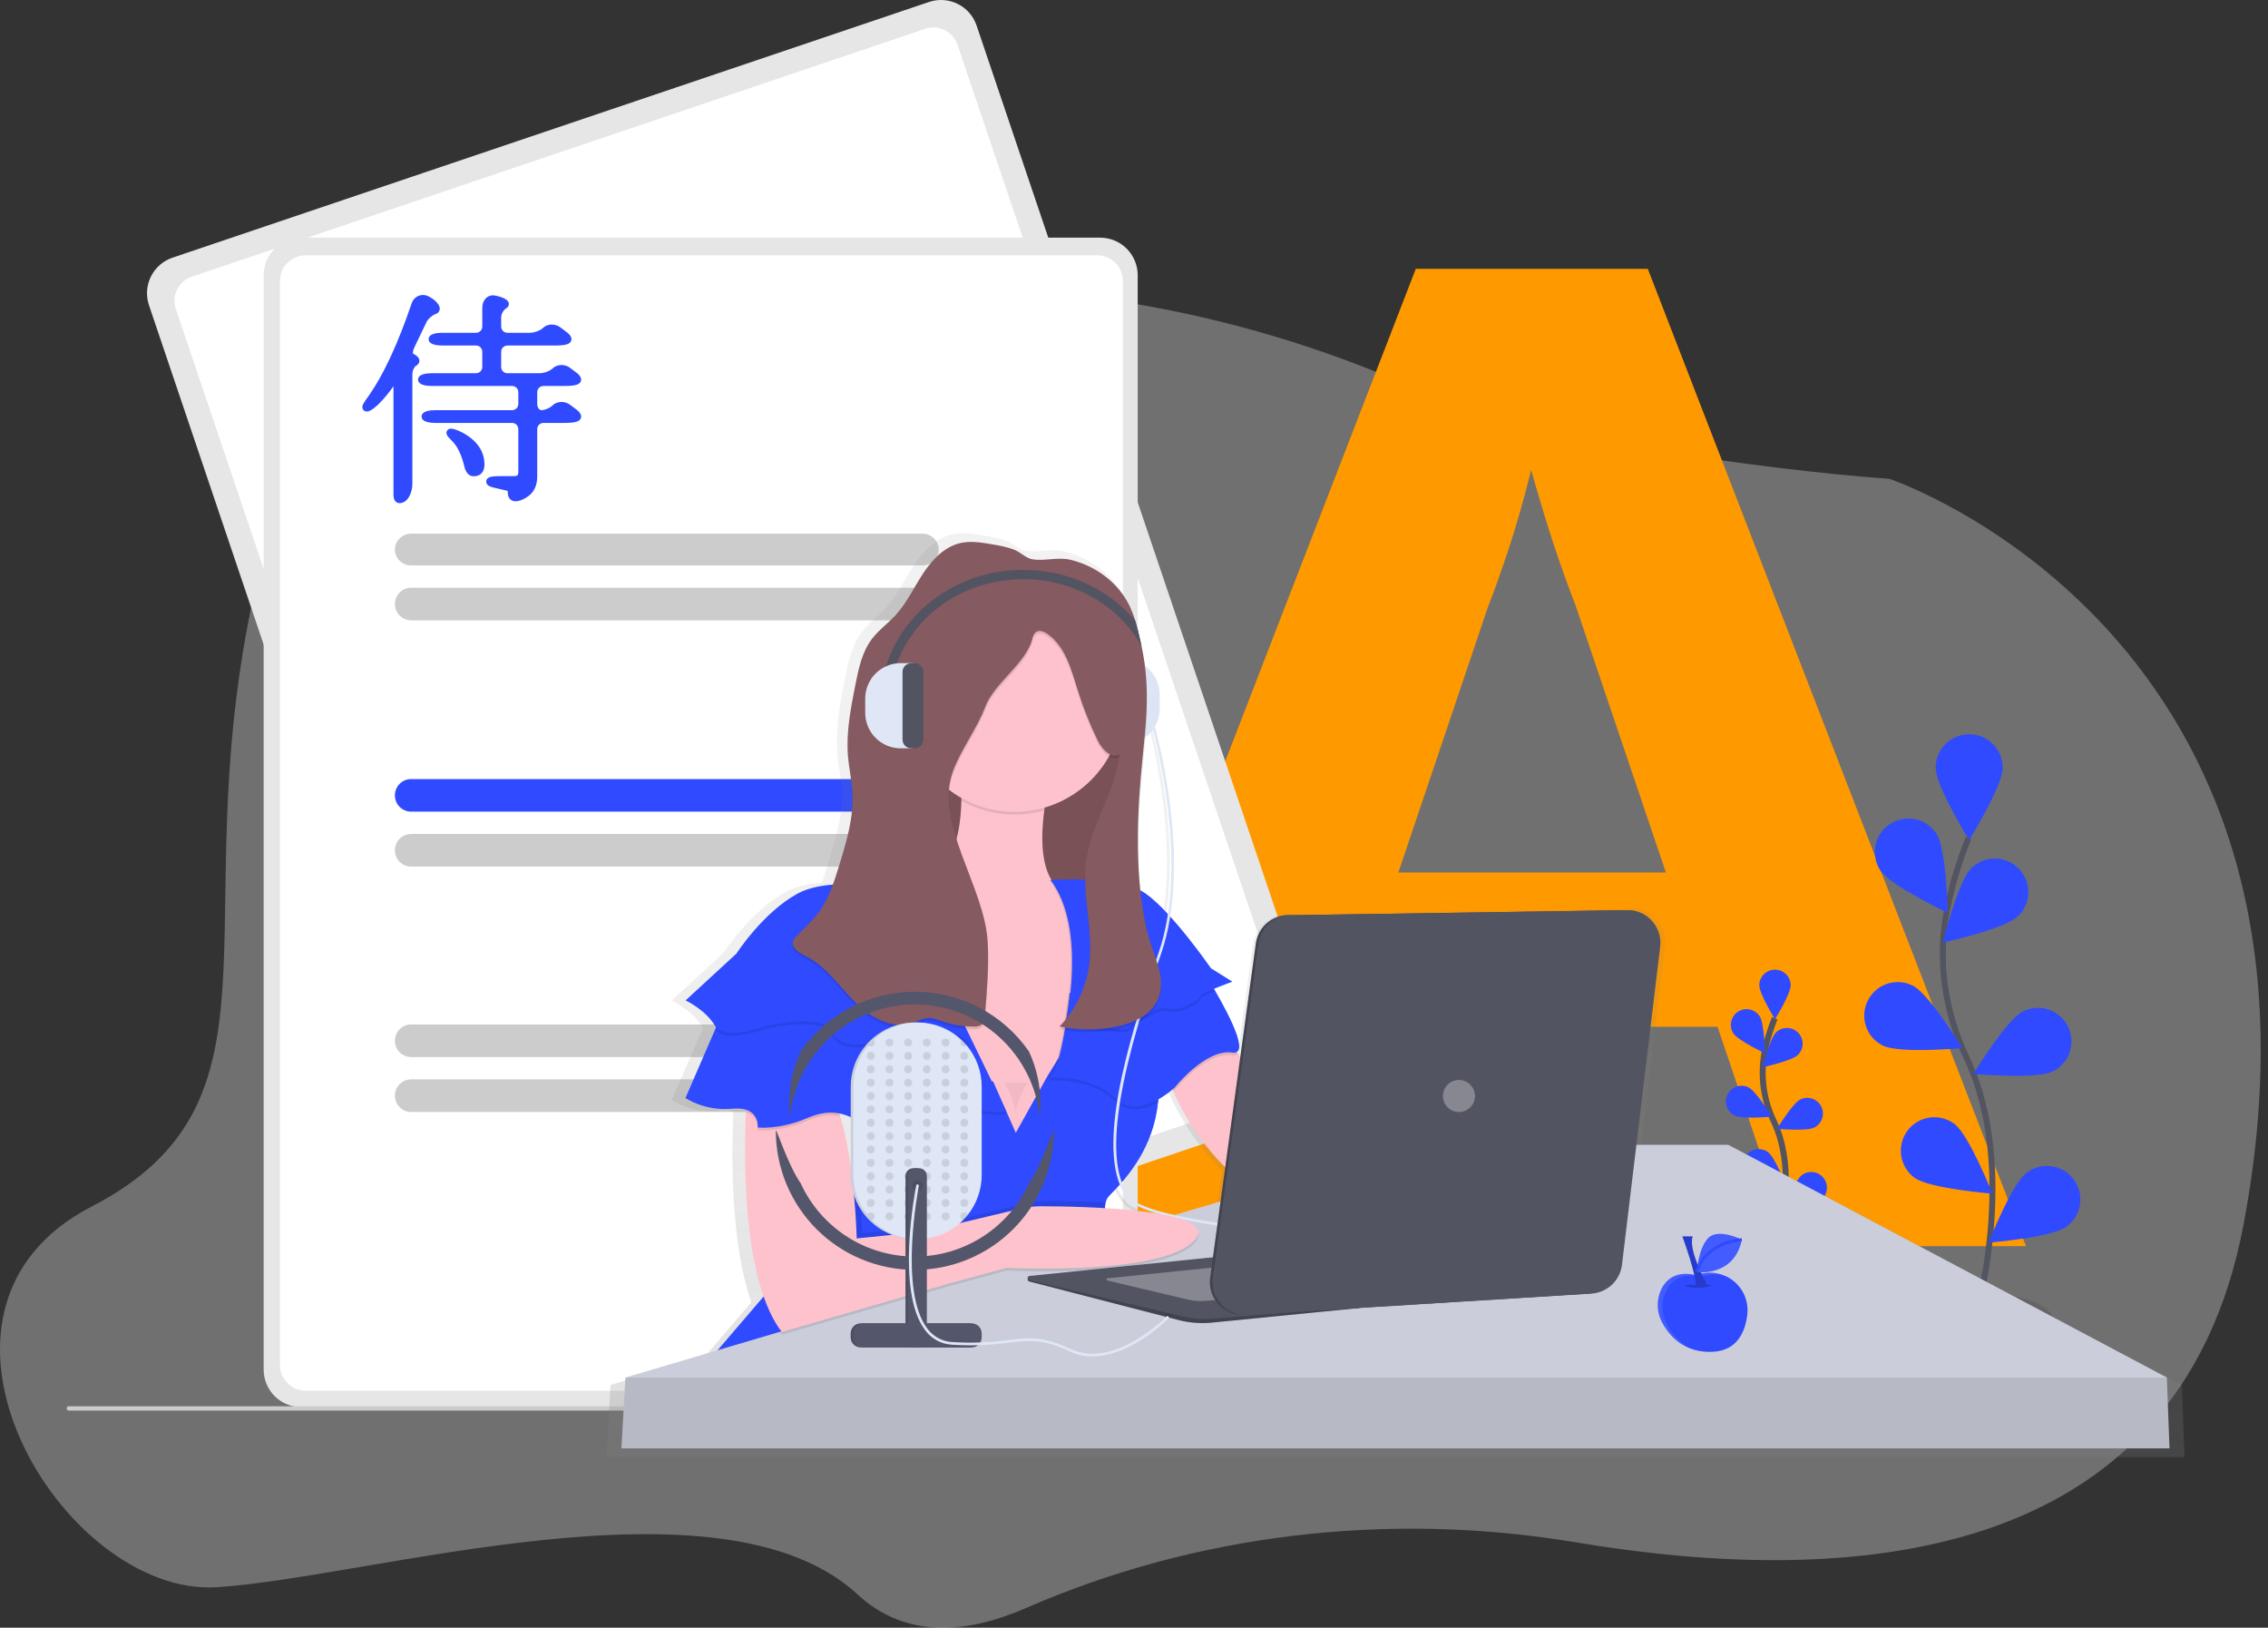 <svg xmlns="http://www.w3.org/2000/svg" width="761" height="546" viewBox="0 0 761 546" fill="none"><rect x="0" y="0" width="761" height="546" fill="#333333" stroke="none"/><path opacity="0.3" d="M344.304 539.381C400.932 514.676 465.62 506.78 528.838 517.369C618.42 532.384 731.007 526.498 752.814 410.663C790.059 212.833 633.982 160.619 633.982 160.619C633.982 160.619 530.19 153.766 468.816 127.676C381.637 90.603 281.989 85.882 194.369 117.249C138.337 137.292 92.194 165.201 84.31 203.519C62.267 310.682 98.469 369.727 30.746 404.708C-36.976 439.69 20.901 535.732 72.819 532.407C124.737 529.082 242.055 492.606 287.772 534.857C304.01 549.843 324.554 548.001 344.304 539.381Z" fill="white"></path><path d="M558.975 292.675L528.6 202.9C526.35 197.2 523.95 190.525 521.4 182.875C518.85 175.075 516.3 166.675 513.75 157.675C511.5 166.825 509.1 175.3 506.55 183.1C504 190.9 501.6 197.65 499.35 203.35L469.2 292.675H558.975ZM679.8 418H620.85C614.25 418 608.925 416.5 604.875 413.5C600.825 410.35 597.75 406.375 595.65 401.575L576.3 344.425H451.65L432.3 401.575C430.65 405.775 427.65 409.6 423.3 413.05C419.1 416.35 413.85 418 407.55 418H348.15L475.05 90.175H552.9L679.8 418Z" fill="#FF9900"></path><path d="M437.373 372.328L183.521 458.103C180.36 459.167 176.905 458.934 173.915 457.455C170.926 455.977 168.645 453.372 167.573 450.214L49.986 102.377C48.921 99.217 49.154 95.763 50.634 92.774C52.113 89.785 54.718 87.505 57.877 86.433L311.729 0.658C314.89 -0.406 318.345 -0.173 321.335 1.306C324.324 2.785 326.605 5.389 327.677 8.548L445.264 356.384C446.329 359.545 446.096 362.998 444.616 365.988C443.137 368.977 440.532 371.257 437.373 372.328Z" fill="#E6E6E6"></path><path d="M430.936 365.93L184.761 449.107C182.624 449.826 180.29 449.669 178.269 448.669C176.249 447.67 174.707 445.91 173.983 443.776L58.983 103.607C58.264 101.471 58.421 99.137 59.421 97.117C60.421 95.097 62.181 93.556 64.316 92.832L310.491 9.655C312.628 8.936 314.962 9.093 316.983 10.093C319.004 11.092 320.545 12.852 321.269 14.986L436.269 355.155C436.989 357.291 436.831 359.625 435.831 361.645C434.831 363.665 433.071 365.206 430.936 365.93Z" fill="white"></path><path d="M369.154 472.001H101.057C97.72 471.997 94.52 470.671 92.16 468.313C89.8 465.955 88.472 462.758 88.469 459.423V92.3C88.472 88.965 89.8 85.768 92.16 83.41C94.52 81.052 97.72 79.726 101.057 79.722H369.154C372.491 79.726 375.691 81.052 378.051 83.41C380.411 85.768 381.739 88.965 381.742 92.3V459.423C381.739 462.758 380.411 465.955 378.051 468.313C375.691 470.671 372.491 471.997 369.154 472.001Z" fill="#E6E6E6"></path><path d="M368.088 466.494H102.624C100.321 466.491 98.113 465.584 96.485 463.97C94.856 462.356 93.94 460.167 93.938 457.885V94.23C93.94 91.948 94.856 89.76 96.485 88.145C98.113 86.531 100.321 85.624 102.624 85.621H368.088C370.391 85.624 372.599 86.531 374.228 88.145C375.856 89.76 376.772 91.948 376.775 94.23V457.885C376.772 460.167 375.856 462.356 374.228 463.97C372.599 465.584 370.391 466.491 368.088 466.494Z" fill="white"></path><path d="M309.522 189.663H137.953C136.507 189.663 135.121 189.102 134.099 188.104C133.077 187.105 132.503 185.751 132.503 184.339C132.503 182.927 133.077 181.573 134.099 180.574C135.121 179.576 136.507 179.015 137.953 179.015H309.522C310.967 179.015 312.353 179.576 313.375 180.574C314.397 181.573 314.971 182.927 314.971 184.339C314.971 185.751 314.397 187.105 313.375 188.104C312.353 189.102 310.967 189.663 309.522 189.663Z" fill="#CCCCCC"></path><path d="M331.971 208.084H137.952C137.236 208.084 136.528 207.942 135.867 207.667C135.206 207.393 134.605 206.99 134.099 206.482C133.593 205.974 133.192 205.371 132.918 204.708C132.644 204.044 132.503 203.333 132.503 202.615C132.503 201.897 132.644 201.186 132.918 200.523C133.192 199.859 133.593 199.256 134.099 198.749C134.605 198.241 135.206 197.838 135.867 197.563C136.528 197.288 137.236 197.147 137.952 197.147H331.971C333.417 197.147 334.802 197.723 335.824 198.749C336.846 199.774 337.42 201.165 337.42 202.615C337.42 204.066 336.846 205.456 335.824 206.482C334.802 207.507 333.417 208.084 331.971 208.084Z" fill="#CCCCCC"></path><path d="M309.522 272.264H137.947C136.502 272.262 135.118 271.685 134.097 270.66C133.076 269.635 132.503 268.245 132.503 266.795C132.503 265.346 133.076 263.956 134.097 262.931C135.118 261.906 136.502 261.329 137.947 261.327H309.522C310.967 261.327 312.353 261.903 313.375 262.929C314.397 263.954 314.971 265.345 314.971 266.795C314.971 268.246 314.397 269.637 313.375 270.662C312.353 271.688 310.967 272.264 309.522 272.264Z" fill="#2F4AFF"></path><path d="M331.971 290.684H137.946C136.502 290.682 135.117 290.105 134.097 289.08C133.076 288.055 132.503 286.665 132.503 285.215C132.503 283.766 133.076 282.376 134.097 281.351C135.117 280.326 136.502 279.749 137.946 279.747H331.971C333.416 279.747 334.802 280.323 335.824 281.349C336.846 282.374 337.42 283.765 337.42 285.215C337.42 286.666 336.846 288.057 335.824 289.082C334.802 290.108 333.416 290.684 331.971 290.684Z" fill="#CCCCCC"></path><path d="M309.522 354.576H137.947C136.502 354.575 135.118 353.998 134.097 352.972C133.076 351.947 132.503 350.557 132.503 349.108C132.503 347.659 133.076 346.269 134.097 345.243C135.118 344.218 136.502 343.641 137.947 343.64H309.522C310.967 343.64 312.353 344.216 313.375 345.241C314.397 346.267 314.971 347.658 314.971 349.108C314.971 350.558 314.397 351.949 313.375 352.975C312.353 354 310.967 354.576 309.522 354.576Z" fill="#CCCCCC"></path><path d="M331.971 372.996H137.952C136.507 372.996 135.121 372.42 134.099 371.394C133.077 370.369 132.503 368.978 132.503 367.527C132.503 366.077 133.077 364.686 134.099 363.661C135.121 362.635 136.507 362.059 137.952 362.059H331.971C333.417 362.059 334.802 362.635 335.824 363.661C336.846 364.686 337.42 366.077 337.42 367.527C337.42 368.978 336.846 370.369 335.824 371.394C334.802 372.42 333.417 372.996 331.971 372.996Z" fill="#CCCCCC"></path><path d="M564.49 473.152H23.049C22.869 473.152 22.696 473.076 22.568 472.941C22.441 472.806 22.369 472.623 22.369 472.432C22.369 472.242 22.441 472.059 22.568 471.924C22.696 471.789 22.869 471.713 23.049 471.713H564.49C564.67 471.713 564.843 471.789 564.971 471.924C565.098 472.059 565.17 472.242 565.17 472.432C565.17 472.623 565.098 472.806 564.971 472.941C564.843 473.076 564.67 473.152 564.49 473.152Z" fill="#CCCCCC"></path><path opacity="0.1" d="M662.657 452.055C677.103 452.055 688.814 447.891 688.814 442.755C688.814 437.618 677.103 433.455 662.657 433.455C648.21 433.455 636.5 437.618 636.5 442.755C636.5 447.891 648.21 452.055 662.657 452.055Z" fill="black"></path><path d="M662.677 442.832C662.677 442.832 677.601 392.17 659.877 354.876C652.441 339.226 649.971 321.657 653.405 304.674C655.049 296.618 657.428 288.73 660.511 281.108" stroke="#535461" stroke-width="2" stroke-miterlimit="10"></path><path d="M649.488 257.538C649.488 263.748 660.731 281.757 660.731 281.757C660.731 281.757 671.974 263.752 671.974 257.538C671.974 254.556 670.789 251.696 668.681 249.588C666.572 247.479 663.713 246.295 660.731 246.295C657.749 246.295 654.89 247.479 652.781 249.588C650.673 251.696 649.488 254.556 649.488 257.538Z" fill="#2F4AFF"></path><path d="M630.902 291.93C634.292 297.142 653.499 306.147 653.499 306.147C653.499 306.147 653.15 284.921 649.774 279.709C648.971 278.468 647.932 277.398 646.716 276.559C645.5 275.72 644.131 275.129 642.686 274.819C641.242 274.51 639.75 274.487 638.297 274.754C636.844 275.021 635.458 275.571 634.217 276.374C632.977 277.176 631.907 278.215 631.068 279.431C630.229 280.647 629.638 282.016 629.328 283.461C629.018 284.906 628.996 286.397 629.263 287.85C629.53 289.303 630.08 290.689 630.882 291.93H630.902Z" fill="#2F4AFF"></path><path d="M631.701 350.706C637.247 353.501 658.386 351.568 658.386 351.568C658.386 351.568 647.371 333.423 641.824 330.628C640.506 329.963 639.07 329.564 637.597 329.455C636.125 329.345 634.645 329.527 633.243 329.989C631.841 330.451 630.543 331.185 629.425 332.148C628.306 333.112 627.388 334.287 626.723 335.605C626.059 336.923 625.66 338.36 625.551 339.832C625.441 341.304 625.622 342.784 626.085 344.186C626.547 345.588 627.281 346.886 628.244 348.005C629.208 349.123 630.382 350.041 631.701 350.706Z" fill="#2F4AFF"></path><path d="M642.358 395.038C647.352 398.729 668.515 400.4 668.515 400.4C668.515 400.4 660.726 380.651 655.732 376.96C654.545 376.082 653.196 375.446 651.764 375.089C650.331 374.732 648.842 374.661 647.382 374.879C645.922 375.097 644.519 375.601 643.253 376.362C641.987 377.122 640.884 378.125 640.006 379.312C639.128 380.499 638.492 381.847 638.135 383.28C637.778 384.712 637.707 386.201 637.925 387.662C638.143 389.122 638.647 390.525 639.408 391.791C640.168 393.056 641.171 394.159 642.358 395.038Z" fill="#2F4AFF"></path><path d="M677.107 307.348C672.656 311.673 651.919 316.154 651.919 316.154C651.919 316.154 657 295.543 661.452 291.218C662.509 290.181 663.761 289.363 665.135 288.811C666.51 288.259 667.98 287.985 669.461 288.003C670.942 288.021 672.404 288.331 673.765 288.916C675.125 289.501 676.357 290.35 677.389 291.412C678.421 292.474 679.232 293.73 679.777 295.107C680.322 296.484 680.59 297.956 680.565 299.436C680.539 300.917 680.222 302.378 679.63 303.736C679.039 305.094 678.184 306.321 677.117 307.348H677.107Z" fill="#2F4AFF"></path><path d="M688.859 359.352C683.312 362.147 662.173 360.215 662.173 360.215C662.173 360.215 673.188 342.069 678.735 339.274C680.053 338.61 681.489 338.211 682.962 338.101C684.434 337.992 685.914 338.173 687.316 338.635C688.718 339.098 690.016 339.831 691.134 340.795C692.253 341.759 693.171 342.933 693.836 344.251C694.5 345.57 694.899 347.006 695.009 348.478C695.118 349.951 694.937 351.43 694.475 352.833C694.012 354.235 693.279 355.532 692.315 356.651C691.351 357.77 690.177 358.688 688.859 359.352Z" fill="#2F4AFF"></path><path d="M693.382 411.468C688.388 415.159 667.225 416.83 667.225 416.83C667.225 416.83 675.014 397.082 680.008 393.391C681.193 392.493 682.545 391.839 683.985 391.468C685.425 391.096 686.924 391.014 688.396 391.226C689.868 391.438 691.283 391.94 692.56 392.702C693.837 393.465 694.949 394.473 695.834 395.669C696.718 396.865 697.356 398.224 697.711 399.668C698.067 401.112 698.132 402.612 697.904 404.081C697.675 405.551 697.157 406.96 696.38 408.228C695.603 409.496 694.582 410.598 693.377 411.468H693.382Z" fill="#2F4AFF"></path><path opacity="0.1" d="M597.556 425.317C612.002 425.317 623.713 421.153 623.713 416.017C623.713 410.88 612.002 406.716 597.556 406.716C583.109 406.716 571.398 410.88 571.398 416.017C571.398 421.153 583.109 425.317 597.556 425.317Z" fill="black"></path><path d="M596.495 417.339C596.495 417.339 603.485 393.604 595.182 376.132C591.653 368.826 590.589 360.572 592.15 352.61C592.921 348.836 594.037 345.141 595.482 341.57" stroke="#535461" stroke-width="2" stroke-miterlimit="10"></path><path d="M590.314 330.526C590.314 333.432 595.58 341.871 595.58 341.871C595.58 341.871 600.845 333.432 600.845 330.526C600.845 329.129 600.29 327.789 599.302 326.801C598.314 325.813 596.974 325.258 595.577 325.258C594.18 325.258 592.84 325.813 591.852 326.801C590.865 327.789 590.31 329.129 590.31 330.526H590.314Z" fill="#2F4AFF"></path><path d="M581.609 346.637C583.188 349.059 592.198 353.298 592.198 353.298C592.198 353.298 592.033 343.353 590.454 340.912C590.078 340.331 589.592 339.83 589.022 339.437C588.453 339.045 587.811 338.768 587.135 338.623C586.458 338.478 585.76 338.468 585.079 338.593C584.399 338.718 583.75 338.976 583.169 339.352C582.588 339.728 582.087 340.215 581.695 340.784C581.302 341.354 581.025 341.995 580.88 342.672C580.736 343.348 580.725 344.047 580.85 344.727C580.976 345.407 581.233 346.057 581.609 346.637Z" fill="#2F4AFF"></path><path d="M581.987 374.175C584.583 375.483 594.489 374.582 594.489 374.582C594.489 374.582 589.33 366.081 586.739 364.768C586.121 364.457 585.448 364.27 584.758 364.219C584.068 364.167 583.375 364.252 582.718 364.469C581.391 364.906 580.293 365.853 579.664 367.1C579.035 368.348 578.928 369.794 579.365 371.121C579.802 372.447 580.749 373.546 581.996 374.175H581.987Z" fill="#2F4AFF"></path><path d="M586.967 394.946C589.307 396.675 599.223 397.46 599.223 397.46C599.223 397.46 595.57 388.208 593.235 386.479C592.679 386.067 592.047 385.77 591.376 385.603C590.705 385.436 590.007 385.402 589.323 385.505C588.639 385.608 587.981 385.844 587.389 386.2C586.796 386.557 586.279 387.027 585.868 387.583C585.457 388.139 585.159 388.771 584.992 389.443C584.825 390.114 584.792 390.811 584.894 391.496C584.997 392.18 585.233 392.837 585.59 393.43C585.946 394.023 586.416 394.539 586.972 394.951L586.967 394.946Z" fill="#2F4AFF"></path><path d="M603.258 353.864C601.17 355.889 591.448 357.991 591.448 357.991C591.448 357.991 593.831 348.332 595.914 346.307C596.916 345.334 598.264 344.799 599.661 344.819C601.057 344.84 602.389 345.414 603.362 346.416C604.335 347.418 604.87 348.766 604.85 350.163C604.829 351.559 604.255 352.891 603.253 353.864H603.258Z" fill="#2F4AFF"></path><path d="M608.776 378.229C606.179 379.537 596.273 378.636 596.273 378.636C596.273 378.636 601.432 370.135 604.024 368.822C605.271 368.193 606.717 368.086 608.044 368.523C609.371 368.961 610.469 369.907 611.098 371.155C611.727 372.402 611.835 373.848 611.397 375.175C610.96 376.502 610.013 377.6 608.766 378.229H608.776Z" fill="#2F4AFF"></path><path d="M610.872 402.628C608.532 404.357 598.617 405.142 598.617 405.142C598.617 405.142 602.269 395.89 604.604 394.161C605.16 393.749 605.791 393.451 606.462 393.284C607.134 393.116 607.831 393.083 608.515 393.185C609.199 393.287 609.857 393.523 610.45 393.879C611.043 394.235 611.56 394.704 611.971 395.26C612.383 395.816 612.681 396.448 612.848 397.119C613.016 397.79 613.05 398.488 612.947 399.172C612.845 399.856 612.61 400.513 612.253 401.106C611.897 401.699 611.428 402.216 610.872 402.628Z" fill="#2F4AFF"></path><path d="M732.076 464.558L582.089 384.996H550.638L558.775 317.259C558.953 315.776 558.834 314.273 558.424 312.837C558.014 311.401 557.322 310.061 556.387 308.896C555.453 307.731 554.296 306.764 552.983 306.051C551.671 305.339 550.23 304.895 548.744 304.747L547.901 304.781H547.818L433.4 306.52C430.471 306.313 427.564 307.156 425.201 308.899C422.838 310.641 421.173 313.169 420.506 316.028L415.177 354.954L414.407 353.777L414.034 353.21C416.848 351.379 411.297 340.495 406.594 332.382L406.168 331.645C409.151 330.4 412.465 329.223 412.465 329.223L405.126 324.641C405.126 324.641 398.374 314.866 391.185 306.936C396.029 276.604 385.799 241.544 385.678 241.059L385.407 241.132C386.827 238.832 387.575 236.181 387.567 233.478C387.568 231.42 387.131 229.384 386.286 227.507C385.441 225.63 384.207 223.953 382.665 222.589C382.379 219.993 381.967 217.319 381.376 214.505C381.27 214.02 381.158 213.483 381.037 212.969C380.485 210.547 379.928 208.125 379.197 205.752C378.69 204.06 378.06 202.407 377.312 200.806C373.49 192.731 365.629 186.957 357.016 184.923C352.584 183.877 348.041 185.499 343.904 184.724C341.821 184.342 339.956 182.341 337.926 181.532C335.354 180.505 332.569 180.026 329.847 179.595C326.456 179.028 322.934 178.466 319.558 179.202C313.988 180.413 309.74 184.928 306.615 189.694C303.491 194.461 301.064 199.74 297.204 203.935C294.622 206.745 291.444 209.002 289.143 212.044C285.753 216.52 284.575 222.216 283.486 227.748C282.139 234.554 280.792 241.456 280.821 248.369C280.821 249.972 280.846 251.58 280.986 253.188C281.34 257.315 282.279 261.384 282.502 265.516C282.502 265.962 282.536 266.407 282.546 266.853C282.497 274.414 280.264 281.869 278.046 289.135C277.339 291.446 276.622 293.776 275.784 296.052C271.327 296.43 267.065 297.321 263.814 299.075C251.937 305.43 242.797 319.603 242.797 319.603L225.421 335.588C225.421 335.588 232.28 338.79 235.482 344.278C235.597 344.472 235.728 344.655 235.875 344.826L235.623 345.407L225.421 368.968C225.421 368.968 231.825 373.54 241.406 372.625C242.964 372.43 244.544 372.545 246.057 372.964C246.057 373.255 246.028 373.55 246.018 373.86C245.432 387.341 245.122 416.879 252.097 436.831L236.335 455.238L204.849 464.562L203.479 488.782H732.992L732.076 464.558ZM277.963 374.243C279.314 374.518 280.631 374.937 281.892 375.492V392.33C281.059 386.382 279.901 380.288 278.288 375.221C278.186 374.892 278.094 374.567 277.963 374.243ZM368.879 406.644C368.879 406.586 368.879 406.527 368.879 406.469C368.898 405.881 368.978 405.297 369.116 404.726C369.313 403.839 369.751 403.025 370.381 402.371C371.548 401.204 372.754 399.949 373.96 398.588C374.703 400.505 375.775 402.277 377.128 403.825C378.678 405.554 382.142 407.109 387.005 408.513C380.999 407.582 374.949 406.957 368.879 406.644ZM408.41 404.319L392.58 409.003C385.097 407.327 379.773 405.409 377.802 403.19C376.422 401.6 375.351 399.767 374.643 397.784C380.291 391.235 385.784 382.424 387.044 370.392C387.078 370.077 387.102 369.752 387.131 369.423C388.848 368.447 390.47 367.312 391.975 366.032L392.261 366.701C396.517 376.378 402.537 385.18 410.014 392.654L408.41 404.319ZM384.946 241.839C386.191 246.329 394.634 278.12 390.401 306.074C387.766 303.236 385.106 300.697 382.723 299.026C382.159 298.636 381.568 298.284 380.955 297.975C380.427 292.85 380.185 287.537 380.146 282.271C380.194 275.751 380.582 269.285 381.115 263.133C381.691 256.613 382.369 250.393 382.791 244.275C383.598 243.546 384.321 242.729 384.946 241.839Z" fill="url(#paint0_linear)"></path><path d="M377.22 249.667H373.089V221.087H377.22C380.376 221.087 383.402 222.341 385.633 224.572C387.864 226.803 389.117 229.829 389.117 232.984V237.741C389.121 239.306 388.816 240.856 388.22 242.302C387.624 243.749 386.748 245.064 385.643 246.172C384.538 247.28 383.225 248.158 381.78 248.758C380.335 249.358 378.785 249.667 377.22 249.667Z" fill="#DFE6F5"></path><path d="M372.504 249.667H373.676C375.289 249.667 376.597 248.359 376.597 246.746V224.032C376.597 222.419 375.289 221.112 373.676 221.112H372.504C370.89 221.112 369.583 222.419 369.583 224.032V246.746C369.583 248.359 370.89 249.667 372.504 249.667Z" fill="#535461"></path><g opacity="0.1"><path opacity="0.1" d="M377.22 249.667H373.089V221.088H377.22C380.376 221.088 383.402 222.341 385.633 224.572C387.864 226.803 389.117 229.829 389.117 232.985V237.741C389.121 239.306 388.816 240.856 388.22 242.303C387.624 243.75 386.748 245.064 385.643 246.172C384.538 247.28 383.225 248.159 381.78 248.759C380.335 249.358 378.785 249.667 377.22 249.667Z" fill="black"></path><path opacity="0.1" d="M372.503 249.667H373.675C375.288 249.667 376.596 248.359 376.596 246.746V224.033C376.596 222.42 375.288 221.112 373.675 221.112H372.503C370.889 221.112 369.582 222.42 369.582 224.033V246.746C369.582 248.359 370.889 249.667 372.503 249.667Z" fill="black"></path></g><path d="M379.187 236.215H306.969V311.126H379.187V236.215Z" fill="#865A61"></path><path opacity="0.1" d="M379.187 225.897H306.969V300.809H379.187V225.897Z" fill="black"></path><path d="M376.722 298.343L372.362 330.023L370.308 344.913L369.553 350.382L363.222 362.724L351.596 385.374L329.169 388.067L289.72 332.435C289.72 332.435 269.066 292.962 300.469 296.546C318.076 298.561 322.266 282.799 322.581 268.563C322.66 261.395 322.011 254.238 320.644 247.201L352.042 262.455C351.312 265.855 350.763 268.979 350.395 271.828C348.864 283.482 350.133 290.748 352.788 295.151C359.855 306.878 376.722 298.343 376.722 298.343Z" fill="#FDC2CC"></path><path opacity="0.1" d="M352.052 262.46C351.322 265.86 350.773 268.984 350.405 271.833C347.146 272.76 343.775 273.229 340.387 273.228C334.15 273.238 328.016 271.634 322.581 268.573C322.66 261.405 322.011 254.248 320.644 247.211L352.052 262.46Z" fill="black"></path><path d="M340.387 272.327C360.454 272.327 376.721 256.059 376.721 235.992C376.721 215.926 360.454 199.658 340.387 199.658C320.32 199.658 304.053 215.926 304.053 235.992C304.053 256.059 320.32 272.327 340.387 272.327Z" fill="#FDC2CC"></path><path d="M388.836 442.784L239.459 454.458L263.679 426.199C289.666 410.32 289.443 388.494 285.99 374.955C284.918 370.616 283.298 366.431 281.17 362.501L332.801 362.743H333.237L337.481 372.387L337.674 372.823L340.833 379.997L351.596 360.709L355.34 354.673L357.433 351.283C357.433 351.283 388.385 344.104 388.831 362.496C388.885 364.608 388.802 366.721 388.584 368.822C387.044 383.625 378.945 393.468 372.236 400.177C364.611 407.797 388.836 442.784 388.836 442.784Z" fill="#2F4AFF"></path><path d="M370.997 403.374C369.902 407.733 372.663 415.227 376.325 422.585C358.766 424.474 339.511 423.49 339.511 423.49L319.753 428.877L264.135 445.027C261.713 441.893 259.775 437.954 258.172 433.517L263.684 427.085C281.03 416.486 286.698 403.238 287.526 391.574C287.856 386.28 287.339 380.967 285.995 375.836C284.924 371.501 283.306 367.319 281.181 363.392L332.812 363.634H333.248L337.491 373.278L337.685 373.714L340.843 380.888L351.606 361.6L355.341 355.564L357.434 352.173C357.434 352.173 388.386 344.985 388.837 363.392C388.89 365.504 388.808 367.617 388.59 369.718C387.049 384.521 378.95 394.364 372.241 401.073C371.623 401.711 371.193 402.507 370.997 403.374Z" fill="#2F4AFF"></path><path d="M487.52 426.634C486.624 437.398 460.608 423.045 460.608 423.045C460.608 423.045 452.533 420.352 425.17 402.861C411.277 393.982 400.322 381.192 393.684 366.1C392.637 363.767 391.762 361.362 391.063 358.902L409.916 344.985L415.414 353.39L433.69 381.315L460.603 399.237C460.603 399.237 488.417 415.871 487.52 426.634Z" fill="#FDC2CC"></path><path d="M727.054 462.073H209.854L261.63 446.751L391.069 408.445L473.61 384.018H579.924L727.054 462.073Z" fill="#CBCDDA"></path><path d="M209.852 462.073L208.506 485.847H727.949L727.052 462.073H209.852Z" fill="#CBCDDA"></path><path opacity="0.1" d="M209.852 462.073L208.506 485.847H727.949L727.052 462.073H209.852Z" fill="black"></path><path d="M345.448 428.451L454.771 417.218L456.118 438.749L406.148 443.704C402.701 443.984 399.231 443.714 395.869 442.905L345.356 429.856C345.195 429.813 345.054 429.716 344.957 429.581C344.859 429.446 344.812 429.281 344.823 429.115C344.834 428.949 344.902 428.792 345.016 428.671C345.13 428.549 345.283 428.472 345.448 428.451Z" fill="#535461"></path><path opacity="0.2" d="M345.448 428.451L454.771 417.218L456.118 438.749L406.148 443.704C402.701 443.984 399.231 443.714 395.869 442.905L345.356 429.856C345.195 429.813 345.054 429.716 344.957 429.581C344.859 429.446 344.812 429.281 344.823 429.115C344.834 428.949 344.902 428.792 345.016 428.671C345.13 428.549 345.283 428.472 345.448 428.451Z" fill="black"></path><path d="M345.449 428.001L455.672 416.768L457.019 438.299L407.044 442.348C403.6 442.632 400.132 442.368 396.77 441.564L345.357 429.41C345.193 429.37 345.048 429.274 344.948 429.138C344.848 429.002 344.799 428.835 344.81 428.667C344.821 428.498 344.891 428.339 345.008 428.217C345.125 428.095 345.281 428.019 345.449 428.001Z" fill="#535461"></path><path opacity="0.3" d="M371.583 428.785L429.865 422.846L430.577 434.229L404.153 436.375C402.331 436.524 400.496 436.381 398.718 435.954L371.534 429.526C371.449 429.504 371.374 429.453 371.322 429.382C371.27 429.31 371.245 429.223 371.251 429.135C371.257 429.047 371.293 428.964 371.353 428.9C371.414 428.836 371.495 428.795 371.583 428.785Z" fill="white"></path><path opacity="0.1" d="M415.414 353.399C415.06 353.884 414.445 354.102 413.505 353.966C404.535 352.619 394.217 365.63 394.217 365.63C394.217 365.63 394.033 365.805 393.699 366.115C392.652 363.782 391.776 361.376 391.078 358.916L409.916 344.985L415.414 353.399Z" fill="black"></path><path opacity="0.1" d="M388.589 369.689C384.37 372.039 378.562 373.724 374.033 369.205C366.21 361.382 352.497 362.423 351.645 362.472C353.044 362.278 354.284 359.401 355.34 355.545L357.433 352.154C357.433 352.154 388.386 344.985 388.836 363.392C388.889 365.494 388.806 367.598 388.589 369.689Z" fill="black"></path><path opacity="0.1" d="M372.353 330.022L369.543 350.367L363.212 362.709C359.289 361.705 355.231 361.324 351.189 361.581C355.651 360.965 358.533 333.089 358.533 333.089L358.79 333.031L372.353 330.022Z" fill="black"></path><path d="M413.506 353.07C404.535 351.723 394.218 364.734 394.218 364.734C394.218 364.734 382.108 376.398 374.033 368.323C366.21 360.5 352.497 361.542 351.645 361.59C356.106 360.97 358.988 333.094 358.988 333.094L359.245 333.035L402.293 323.464C402.293 323.464 404.86 327.397 407.757 332.406C412.983 341.43 419.28 353.937 413.506 353.07Z" fill="#2F4AFF"></path><path opacity="0.1" d="M402.737 335.128C403.187 336.024 395.558 340.51 391.974 339.163C388.389 337.816 379.413 344.976 378.517 345.891C377.621 346.807 357.437 344.545 357.437 344.545C358.274 340.749 358.877 336.905 359.243 333.035L402.291 323.464C402.291 323.464 404.859 327.397 407.755 332.406C405.076 333.505 402.519 334.687 402.737 335.128Z" fill="black"></path><path opacity="0.1" d="M376.721 298.343L372.361 330.022L370.308 344.913C364.291 344.462 356.997 343.653 356.997 343.653C356.997 343.653 364.621 311.804 352.061 295.214C352.061 295.214 352.327 295.214 352.807 295.166C359.854 306.878 376.721 298.343 376.721 298.343Z" fill="black"></path><path d="M352.501 295.205C352.501 295.205 375.379 293.412 384.35 299.69C393.321 305.968 406.331 324.811 406.331 324.811L413.51 329.296C413.51 329.296 402.296 333.331 402.747 334.232C403.197 335.133 395.568 339.614 391.984 338.267C388.399 336.92 379.423 344.08 378.527 344.995C377.631 345.911 357.447 343.649 357.447 343.649C357.447 343.649 365.061 311.8 352.501 295.205Z" fill="#2F4AFF"></path><path d="M517.786 418.783C512.593 418.657 390.512 415.489 378.857 402.488C366.447 388.644 378.494 348.754 388.637 319.952C399.676 288.597 386.515 243.573 386.385 243.06L387.252 242.832C387.387 243.35 400.616 288.636 389.485 320.248C373.708 365.059 370.448 391.763 379.526 401.887C390.928 414.602 516.541 417.872 517.81 417.872L517.786 418.783Z" fill="#DFE6F5"></path><path d="M433.385 307.014L546.316 305.299C547.772 305.448 549.183 305.885 550.468 306.585C551.753 307.285 552.886 308.234 553.8 309.377C554.714 310.52 555.391 311.833 555.792 313.24C556.193 314.648 556.309 316.121 556.134 317.574L543.322 424.237C543.016 426.8 541.82 429.173 539.942 430.944C538.064 432.714 535.624 433.769 533.048 433.925L417.622 441.07C415.988 441.168 414.353 440.9 412.835 440.286C411.317 439.673 409.955 438.728 408.848 437.522C407.741 436.316 406.916 434.878 406.435 433.313C405.954 431.748 405.827 430.095 406.065 428.475L421.391 316.377C421.802 313.574 423.278 311.036 425.511 309.292C427.745 307.548 430.565 306.732 433.385 307.014Z" fill="#535461"></path><path opacity="0.2" d="M433.385 307.014L546.316 305.299C547.772 305.448 549.183 305.885 550.468 306.585C551.753 307.285 552.886 308.234 553.8 309.377C554.714 310.52 555.391 311.833 555.792 313.24C556.193 314.648 556.309 316.121 556.134 317.574L543.322 424.237C543.016 426.8 541.82 429.173 539.942 430.944C538.064 432.714 535.624 433.769 533.048 433.925L417.622 441.07C415.988 441.168 414.353 440.9 412.835 440.286C411.317 439.673 409.955 438.728 408.848 437.522C407.741 436.316 406.916 434.878 406.435 433.313C405.954 431.748 405.827 430.095 406.065 428.475L421.391 316.377C421.802 313.574 423.278 311.036 425.511 309.292C427.745 307.548 430.565 306.732 433.385 307.014Z" fill="black"></path><path d="M434.282 307.014L547.213 305.299C548.671 305.445 550.085 305.881 551.372 306.58C552.659 307.279 553.794 308.228 554.71 309.371C555.626 310.514 556.305 311.828 556.707 313.236C557.109 314.645 557.226 316.119 557.051 317.574L544.239 424.237C543.933 426.8 542.737 429.173 540.859 430.944C538.981 432.714 536.541 433.769 533.965 433.925L418.525 441.07C416.89 441.168 415.255 440.9 413.737 440.286C412.219 439.673 410.857 438.728 409.75 437.522C408.643 436.316 407.819 434.878 407.337 433.313C406.856 431.748 406.73 430.095 406.967 428.475L422.293 316.377C422.704 313.574 424.179 311.038 426.412 309.294C428.645 307.55 431.463 306.734 434.282 307.014Z" fill="#535461"></path><path opacity="0.3" d="M489.536 373.027C492.508 373.027 494.917 370.617 494.917 367.645C494.917 364.673 492.508 362.264 489.536 362.264C486.564 362.264 484.154 364.673 484.154 367.645C484.154 370.617 486.564 373.027 489.536 373.027Z" fill="white"></path><path opacity="0.1" d="M376.325 422.589C358.766 424.479 339.511 423.495 339.511 423.495L319.753 428.877L264.135 445.026C261.713 441.892 259.775 437.954 258.172 433.517L263.684 427.085C281.03 416.486 286.698 403.238 287.526 391.574C289.008 403.175 289.255 413.623 289.255 413.623L311.683 411.381L344.268 403.63C346.512 403.096 348.811 402.828 351.117 402.831C355.36 402.831 362.912 402.923 370.977 403.359C369.902 407.723 372.663 415.222 376.325 422.589Z" fill="black"></path><path opacity="0.1" d="M400.945 416.767C390.627 428.877 337.698 426.189 337.698 426.189L317.959 431.57L262.336 447.715C262.094 447.4 261.852 447.08 261.629 446.746L391.073 408.44C399.337 410.107 404.408 412.703 400.945 416.767Z" fill="black"></path><path d="M400.946 415.871C390.629 427.981 337.699 425.293 337.699 425.293L317.96 430.669L262.337 446.819C249.259 429.865 249.549 389.462 250.262 373.119C250.455 368.73 250.673 366.076 250.673 366.076C250.673 366.076 269.511 354.412 278.037 366.076C279.558 368.154 280.832 371.06 281.912 374.431C286.857 389.976 287.463 415.416 287.463 415.416L309.89 413.173L342.475 405.423C344.721 404.889 347.021 404.62 349.329 404.624C362.834 404.662 409.801 405.476 400.946 415.871Z" fill="#FDC2CC"></path><path opacity="0.1" d="M281.907 374.436C279.044 373.816 275.571 373.952 270.863 375.948C261.442 379.983 254.268 379.086 254.268 379.086C254.268 379.086 254.844 374.509 250.267 373.119C250.46 368.73 250.678 366.076 250.678 366.076C250.678 366.076 269.516 354.412 278.042 366.076C279.548 368.154 280.832 371.06 281.907 374.436Z" fill="black"></path><path opacity="0.1" d="M337.674 373.705C337.374 373.768 333.339 374.528 325.565 372.804C317.49 371.012 314.351 374.596 309.865 376.393C305.38 378.19 293.74 379.086 289.235 377.294C288.174 376.868 287.109 376.325 285.98 375.841C284.914 371.505 283.301 367.322 281.18 363.392L332.811 363.634L337.49 373.279L337.674 373.705Z" fill="black"></path><path d="M337.674 372.809C337.674 372.809 333.639 373.705 325.564 371.913C317.489 370.12 314.35 373.705 309.865 375.502C305.379 377.299 293.715 378.195 289.23 376.398C284.744 374.601 280.259 371.017 270.823 375.052C261.387 379.086 254.227 378.19 254.227 378.19C254.227 378.19 255.124 371.012 245.707 371.893C236.29 372.775 230.008 368.304 230.008 368.304L240.015 345.189L243.019 338.247L318.07 333.118H318.429L337.674 372.809Z" fill="#2F4AFF"></path><path opacity="0.1" d="M325.564 351.282C320.628 343.208 294.612 350.386 294.612 350.386C294.612 350.386 282.051 353.976 279.358 347.247C276.665 340.519 257.406 344.985 257.406 344.985C257.406 344.985 243.431 350.226 240.05 345.198L243.053 338.257L318.071 333.118L325.564 351.282Z" fill="black"></path><path d="M304.053 298.343C304.053 298.343 279.383 293.407 267.724 299.69C256.065 305.972 247.094 319.875 247.094 319.875L230.043 335.574C230.043 335.574 236.771 338.713 239.91 344.094C243.049 349.476 257.406 344.094 257.406 344.094C257.406 344.094 276.695 339.609 279.388 346.337C282.081 353.065 294.642 349.476 294.642 349.476C294.642 349.476 320.658 342.297 325.594 350.372L304.053 298.343Z" fill="#2F4AFF"></path><path opacity="0.1" d="M332.491 183.407C329.148 182.845 325.709 182.297 322.396 183.019C316.932 184.206 312.766 188.638 309.7 193.308C306.634 197.977 304.251 203.16 300.467 207.273C297.934 210.029 294.819 212.243 292.562 215.226C289.239 219.62 288.082 225.224 287.011 230.63C285.442 238.564 283.867 246.615 284.56 254.69C284.909 258.739 285.829 262.726 286.047 266.8C286.488 274.981 284.071 283.012 281.688 290.85C280.036 296.265 278.331 301.782 275.066 306.408C272.901 309.475 270.125 312.042 267.48 314.701C266.842 315.244 266.362 315.948 266.09 316.741C265.519 319.056 268.313 320.616 270.45 321.662C276.984 324.922 281.271 331.282 286.352 336.523C291.434 341.764 298.704 346.264 305.694 344.162C307.767 343.537 309.734 342.35 311.894 342.389C313.347 342.413 314.742 343.004 316.123 343.489C319.557 344.695 323.174 345.301 326.813 345.281C327.618 345.349 328.424 345.181 329.134 344.797C330.214 344.065 330.422 342.593 330.529 341.294C331.212 333.147 331.89 324.97 331.43 316.808C330.388 298.324 313.309 276.943 319.804 259.597C322.628 252.031 327.792 245.52 330.65 237.969C333.663 230.01 344.286 223.548 346.393 215.299C346.63 214.369 346.955 213.362 347.768 212.877C348.887 212.189 350.345 212.79 351.425 213.536C357.539 217.75 359.529 225.675 361.753 232.757C363.544 238.461 365.764 244.021 368.394 249.391C369.847 252.297 372.966 255.663 375.698 253.9C374.323 266.146 366.379 276.841 364.582 289.028C362.828 300.906 367.076 313.045 365.429 324.932C364.345 332.585 360.879 339.703 355.523 345.276C361.568 346.477 367.783 346.533 373.848 345.441C379.995 344.331 386.573 341.42 388.791 335.579C391.213 329.151 387.469 322.253 385.565 315.646C380.998 299.763 381.351 280.978 382.8 264.513C384.291 247.584 386.529 232.761 382.737 216.195C381.807 212.131 380.862 208.033 379.079 204.265C375.33 196.345 367.619 190.677 359.166 188.682C354.807 187.655 350.36 189.248 346.301 188.493C344.256 188.11 342.425 186.153 340.439 185.359C337.892 184.317 335.16 183.852 332.491 183.407Z" fill="black"></path><path d="M388.767 334.648C386.549 340.49 379.971 343.401 373.819 344.511C367.754 345.6 361.539 345.544 355.494 344.346C360.849 338.771 364.314 331.654 365.4 324.002C367.052 312.11 362.804 299.971 364.552 288.098C366.35 275.906 374.294 265.211 375.669 252.965C372.937 254.729 369.794 251.377 368.36 248.456C365.731 243.086 363.511 237.525 361.719 231.822C359.495 224.74 357.505 216.806 351.391 212.601C350.311 211.855 348.853 211.254 347.734 211.947C346.916 212.431 346.596 213.454 346.359 214.369C344.256 222.604 333.629 229.075 330.621 237.034C327.758 244.585 322.594 251.081 319.77 258.662C313.299 276.003 330.379 297.384 331.396 315.869C331.851 324.031 331.173 332.212 330.495 340.355C330.383 341.658 330.175 343.13 329.095 343.862C328.387 344.246 327.582 344.414 326.78 344.346C323.15 344.368 319.543 343.765 316.118 342.563C314.738 342.079 313.352 341.488 311.889 341.464C309.729 341.43 307.762 342.617 305.689 343.237C298.699 345.339 291.424 340.839 286.347 335.598C281.271 330.357 276.969 324.006 270.44 320.766C268.304 319.7 265.509 318.16 266.08 315.84C266.354 315.05 266.834 314.347 267.471 313.805C270.115 311.146 272.896 308.574 275.061 305.512C278.326 300.886 280.026 295.369 281.683 289.954C284.076 282.116 286.493 274.085 286.042 265.904C285.829 261.849 284.909 257.863 284.555 253.794C283.858 245.733 285.437 237.673 287.006 229.739C288.072 224.333 289.229 218.729 292.557 214.335C294.819 211.351 297.929 209.138 300.467 206.381C304.255 202.269 306.629 197.086 309.7 192.412C312.771 187.737 316.937 183.31 322.401 182.123C325.709 181.401 329.153 181.954 332.495 182.511C335.164 182.961 337.896 183.426 340.42 184.448C342.411 185.243 344.242 187.204 346.281 187.577C350.34 188.338 354.802 186.744 359.147 187.771C367.599 189.762 375.311 195.429 379.06 203.349C379.794 204.917 380.412 206.536 380.91 208.193C381.627 210.518 382.175 212.897 382.717 215.27C382.833 215.754 382.945 216.278 383.051 216.776C386.369 232.548 384.228 244.033 382.78 260.44C381.332 276.846 380.978 298.828 385.541 314.691C387.445 321.318 391.209 328.221 388.767 334.648Z" fill="#865A61"></path><path opacity="0.05" d="M337.024 363.165C337.024 363.165 340.614 368.977 340.614 373.032C340.614 373.032 343.307 363.165 345.55 363.165" fill="black"></path><path d="M328.5 364.506V394.112C328.507 398.948 326.879 403.644 323.879 407.438C323.367 408.085 322.818 408.702 322.237 409.288C320.236 411.298 317.859 412.892 315.24 413.98C312.622 415.068 309.814 415.628 306.979 415.628C304.143 415.628 301.336 415.068 298.717 413.98C296.099 412.892 293.721 411.298 291.72 409.288C291.139 408.702 290.591 408.085 290.078 407.438C287.079 403.644 285.45 398.948 285.457 394.112V364.506C285.447 359.475 287.208 354.602 290.432 350.74C291.004 350.054 291.621 349.407 292.277 348.802C296.265 345.064 301.525 342.983 306.991 342.983C312.456 342.983 317.717 345.064 321.704 348.802C321.879 348.957 322.048 349.127 322.218 349.286C322.702 349.771 323.123 350.255 323.55 350.74C326.765 354.605 328.517 359.478 328.5 364.506Z" fill="#DFE6F5"></path><path opacity="0.1" d="M328.5 364.506V394.112C328.507 398.948 326.879 403.644 323.879 407.438C323.367 408.085 322.818 408.702 322.237 409.288C320.236 411.298 317.859 412.892 315.24 413.98C312.622 415.068 309.814 415.628 306.979 415.628C304.143 415.628 301.336 415.068 298.717 413.98C296.099 412.892 293.721 411.298 291.72 409.288C291.139 408.702 290.591 408.085 290.078 407.438C287.079 403.644 285.45 398.948 285.457 394.112V364.506C285.447 359.475 287.208 354.602 290.432 350.74C291.004 350.054 291.621 349.407 292.277 348.802C296.265 345.064 301.525 342.983 306.991 342.983C312.456 342.983 317.717 345.064 321.704 348.802C321.879 348.957 322.048 349.127 322.218 349.286C322.702 349.771 323.123 350.255 323.55 350.74C326.765 354.605 328.517 359.478 328.5 364.506Z" fill="black"></path><path d="M329.4 364.506V394.112C329.407 398.948 327.779 403.644 324.779 407.438C324.267 408.085 323.719 408.702 323.137 409.288C321.137 411.298 318.759 412.892 316.14 413.98C313.522 415.068 310.714 415.628 307.879 415.628C305.043 415.628 302.236 415.068 299.617 413.98C296.999 412.892 294.621 411.298 292.62 409.288C292.039 408.702 291.491 408.085 290.978 407.438C287.968 403.648 286.329 398.952 286.328 394.112V364.506C286.318 359.475 288.079 354.602 291.303 350.74C291.875 350.054 292.492 349.407 293.148 348.802C297.136 345.064 302.396 342.983 307.862 342.983C313.327 342.983 318.588 345.064 322.575 348.802C322.75 348.957 322.919 349.127 323.089 349.286C323.573 349.771 323.995 350.255 324.421 350.74C327.646 354.601 329.409 359.475 329.4 364.506Z" fill="#DFE6F5"></path><path opacity="0.1" d="M298.444 351.05C299.188 351.05 299.791 350.447 299.791 349.703C299.791 348.959 299.188 348.356 298.444 348.356C297.701 348.356 297.098 348.959 297.098 349.703C297.098 350.447 297.701 351.05 298.444 351.05Z" fill="black"></path><path opacity="0.1" d="M298.444 355.536C299.188 355.536 299.791 354.933 299.791 354.189C299.791 353.445 299.188 352.842 298.444 352.842C297.701 352.842 297.098 353.445 297.098 354.189C297.098 354.933 297.701 355.536 298.444 355.536Z" fill="black"></path><path opacity="0.1" d="M298.444 360.021C299.188 360.021 299.791 359.418 299.791 358.674C299.791 357.931 299.188 357.328 298.444 357.328C297.701 357.328 297.098 357.931 297.098 358.674C297.098 359.418 297.701 360.021 298.444 360.021Z" fill="black"></path><path opacity="0.1" d="M298.444 364.506C299.188 364.506 299.791 363.903 299.791 363.16C299.791 362.416 299.188 361.813 298.444 361.813C297.701 361.813 297.098 362.416 297.098 363.16C297.098 363.903 297.701 364.506 298.444 364.506Z" fill="black"></path><path opacity="0.1" d="M298.444 368.992C299.188 368.992 299.791 368.389 299.791 367.645C299.791 366.902 299.188 366.299 298.444 366.299C297.701 366.299 297.098 366.902 297.098 367.645C297.098 368.389 297.701 368.992 298.444 368.992Z" fill="black"></path><path opacity="0.1" d="M298.444 373.477C299.188 373.477 299.791 372.875 299.791 372.131C299.791 371.387 299.188 370.784 298.444 370.784C297.701 370.784 297.098 371.387 297.098 372.131C297.098 372.875 297.701 373.477 298.444 373.477Z" fill="black"></path><path opacity="0.1" d="M298.444 377.963C299.188 377.963 299.791 377.36 299.791 376.616C299.791 375.872 299.188 375.27 298.444 375.27C297.701 375.27 297.098 375.872 297.098 376.616C297.098 377.36 297.701 377.963 298.444 377.963Z" fill="black"></path><path opacity="0.1" d="M298.444 382.453C299.188 382.453 299.791 381.85 299.791 381.106C299.791 380.363 299.188 379.76 298.444 379.76C297.701 379.76 297.098 380.363 297.098 381.106C297.098 381.85 297.701 382.453 298.444 382.453Z" fill="black"></path><path opacity="0.1" d="M298.444 386.938C299.188 386.938 299.791 386.335 299.791 385.592C299.791 384.848 299.188 384.245 298.444 384.245C297.701 384.245 297.098 384.848 297.098 385.592C297.098 386.335 297.701 386.938 298.444 386.938Z" fill="black"></path><path opacity="0.1" d="M298.444 391.424C299.188 391.424 299.791 390.821 299.791 390.078C299.791 389.334 299.188 388.731 298.444 388.731C297.701 388.731 297.098 389.334 297.098 390.078C297.098 390.821 297.701 391.424 298.444 391.424Z" fill="black"></path><path opacity="0.1" d="M298.444 395.91C299.188 395.91 299.791 395.307 299.791 394.563C299.791 393.819 299.188 393.216 298.444 393.216C297.701 393.216 297.098 393.819 297.098 394.563C297.098 395.307 297.701 395.91 298.444 395.91Z" fill="black"></path><path opacity="0.1" d="M298.444 400.395C299.188 400.395 299.791 399.792 299.791 399.048C299.791 398.305 299.188 397.702 298.444 397.702C297.701 397.702 297.098 398.305 297.098 399.048C297.098 399.792 297.701 400.395 298.444 400.395Z" fill="black"></path><path opacity="0.1" d="M298.444 404.88C299.188 404.88 299.791 404.277 299.791 403.534C299.791 402.79 299.188 402.187 298.444 402.187C297.701 402.187 297.098 402.79 297.098 403.534C297.098 404.277 297.701 404.88 298.444 404.88Z" fill="black"></path><path opacity="0.1" d="M298.444 409.366C299.188 409.366 299.791 408.763 299.791 408.019C299.791 407.275 299.188 406.672 298.444 406.672C297.701 406.672 297.098 407.275 297.098 408.019C297.098 408.763 297.701 409.366 298.444 409.366Z" fill="black"></path><path opacity="0.1" d="M293.513 349.703C293.512 349.958 293.439 350.208 293.302 350.424C293.165 350.639 292.97 350.811 292.739 350.92C292.508 351.029 292.251 351.069 291.998 351.037C291.744 351.006 291.505 350.902 291.309 350.74C291.881 350.054 292.497 349.407 293.154 348.802C293.384 349.046 293.512 349.368 293.513 349.703Z" fill="black"></path><path opacity="0.1" d="M292.166 355.536C292.91 355.536 293.513 354.933 293.513 354.189C293.513 353.445 292.91 352.842 292.166 352.842C291.422 352.842 290.819 353.445 290.819 354.189C290.819 354.933 291.422 355.536 292.166 355.536Z" fill="black"></path><path opacity="0.1" d="M292.166 360.021C292.91 360.021 293.513 359.418 293.513 358.674C293.513 357.931 292.91 357.328 292.166 357.328C291.422 357.328 290.819 357.931 290.819 358.674C290.819 359.418 291.422 360.021 292.166 360.021Z" fill="black"></path><path opacity="0.1" d="M292.166 364.506C292.91 364.506 293.513 363.903 293.513 363.16C293.513 362.416 292.91 361.813 292.166 361.813C291.422 361.813 290.819 362.416 290.819 363.16C290.819 363.903 291.422 364.506 292.166 364.506Z" fill="black"></path><path opacity="0.1" d="M292.166 368.992C292.91 368.992 293.513 368.389 293.513 367.645C293.513 366.902 292.91 366.299 292.166 366.299C291.422 366.299 290.819 366.902 290.819 367.645C290.819 368.389 291.422 368.992 292.166 368.992Z" fill="black"></path><path opacity="0.1" d="M292.166 373.477C292.91 373.477 293.513 372.875 293.513 372.131C293.513 371.387 292.91 370.784 292.166 370.784C291.422 370.784 290.819 371.387 290.819 372.131C290.819 372.875 291.422 373.477 292.166 373.477Z" fill="black"></path><path opacity="0.1" d="M292.166 377.963C292.91 377.963 293.513 377.36 293.513 376.616C293.513 375.872 292.91 375.27 292.166 375.27C291.422 375.27 290.819 375.872 290.819 376.616C290.819 377.36 291.422 377.963 292.166 377.963Z" fill="black"></path><path opacity="0.1" d="M292.166 382.453C292.91 382.453 293.513 381.85 293.513 381.106C293.513 380.363 292.91 379.76 292.166 379.76C291.422 379.76 290.819 380.363 290.819 381.106C290.819 381.85 291.422 382.453 292.166 382.453Z" fill="black"></path><path opacity="0.1" d="M292.166 386.938C292.91 386.938 293.513 386.335 293.513 385.592C293.513 384.848 292.91 384.245 292.166 384.245C291.422 384.245 290.819 384.848 290.819 385.592C290.819 386.335 291.422 386.938 292.166 386.938Z" fill="black"></path><path opacity="0.1" d="M292.166 391.424C292.91 391.424 293.513 390.821 293.513 390.078C293.513 389.334 292.91 388.731 292.166 388.731C291.422 388.731 290.819 389.334 290.819 390.078C290.819 390.821 291.422 391.424 292.166 391.424Z" fill="black"></path><path opacity="0.1" d="M292.166 395.91C292.91 395.91 293.513 395.307 293.513 394.563C293.513 393.819 292.91 393.216 292.166 393.216C291.422 393.216 290.819 393.819 290.819 394.563C290.819 395.307 291.422 395.91 292.166 395.91Z" fill="black"></path><path opacity="0.1" d="M292.166 400.395C292.91 400.395 293.513 399.792 293.513 399.048C293.513 398.305 292.91 397.702 292.166 397.702C291.422 397.702 290.819 398.305 290.819 399.048C290.819 399.792 291.422 400.395 292.166 400.395Z" fill="black"></path><path opacity="0.1" d="M292.166 404.88C292.91 404.88 293.513 404.277 293.513 403.534C293.513 402.79 292.91 402.187 292.166 402.187C291.422 402.187 290.819 402.79 290.819 403.534C290.819 404.277 291.422 404.88 292.166 404.88Z" fill="black"></path><path opacity="0.1" d="M293.512 408.019C293.512 408.301 293.424 408.575 293.26 408.804C293.095 409.033 292.863 409.204 292.596 409.293C292.015 408.707 291.467 408.09 290.954 407.443C291.084 407.165 291.304 406.941 291.579 406.806C291.854 406.671 292.166 406.634 292.465 406.701C292.764 406.769 293.03 406.936 293.221 407.176C293.411 407.415 293.514 407.713 293.512 408.019Z" fill="black"></path><path opacity="0.1" d="M304.726 351.05C305.469 351.05 306.072 350.447 306.072 349.703C306.072 348.959 305.469 348.356 304.726 348.356C303.982 348.356 303.379 348.959 303.379 349.703C303.379 350.447 303.982 351.05 304.726 351.05Z" fill="black"></path><path opacity="0.1" d="M304.726 355.536C305.469 355.536 306.072 354.933 306.072 354.189C306.072 353.445 305.469 352.842 304.726 352.842C303.982 352.842 303.379 353.445 303.379 354.189C303.379 354.933 303.982 355.536 304.726 355.536Z" fill="black"></path><path opacity="0.1" d="M304.726 360.021C305.469 360.021 306.072 359.418 306.072 358.674C306.072 357.931 305.469 357.328 304.726 357.328C303.982 357.328 303.379 357.931 303.379 358.674C303.379 359.418 303.982 360.021 304.726 360.021Z" fill="black"></path><path opacity="0.1" d="M304.726 364.506C305.469 364.506 306.072 363.903 306.072 363.16C306.072 362.416 305.469 361.813 304.726 361.813C303.982 361.813 303.379 362.416 303.379 363.16C303.379 363.903 303.982 364.506 304.726 364.506Z" fill="black"></path><path opacity="0.1" d="M304.726 368.992C305.469 368.992 306.072 368.389 306.072 367.645C306.072 366.902 305.469 366.299 304.726 366.299C303.982 366.299 303.379 366.902 303.379 367.645C303.379 368.389 303.982 368.992 304.726 368.992Z" fill="black"></path><path opacity="0.1" d="M304.726 373.477C305.469 373.477 306.072 372.875 306.072 372.131C306.072 371.387 305.469 370.784 304.726 370.784C303.982 370.784 303.379 371.387 303.379 372.131C303.379 372.875 303.982 373.477 304.726 373.477Z" fill="black"></path><path opacity="0.1" d="M304.726 377.963C305.469 377.963 306.072 377.36 306.072 376.616C306.072 375.872 305.469 375.27 304.726 375.27C303.982 375.27 303.379 375.872 303.379 376.616C303.379 377.36 303.982 377.963 304.726 377.963Z" fill="black"></path><path opacity="0.1" d="M304.726 382.453C305.469 382.453 306.072 381.85 306.072 381.106C306.072 380.363 305.469 379.76 304.726 379.76C303.982 379.76 303.379 380.363 303.379 381.106C303.379 381.85 303.982 382.453 304.726 382.453Z" fill="black"></path><path opacity="0.1" d="M304.726 386.938C305.469 386.938 306.072 386.335 306.072 385.592C306.072 384.848 305.469 384.245 304.726 384.245C303.982 384.245 303.379 384.848 303.379 385.592C303.379 386.335 303.982 386.938 304.726 386.938Z" fill="black"></path><path opacity="0.1" d="M304.726 391.424C305.469 391.424 306.072 390.821 306.072 390.078C306.072 389.334 305.469 388.731 304.726 388.731C303.982 388.731 303.379 389.334 303.379 390.078C303.379 390.821 303.982 391.424 304.726 391.424Z" fill="black"></path><path opacity="0.1" d="M304.726 395.91C305.469 395.91 306.072 395.307 306.072 394.563C306.072 393.819 305.469 393.216 304.726 393.216C303.982 393.216 303.379 393.819 303.379 394.563C303.379 395.307 303.982 395.91 304.726 395.91Z" fill="black"></path><path opacity="0.1" d="M304.726 400.395C305.469 400.395 306.072 399.792 306.072 399.048C306.072 398.305 305.469 397.702 304.726 397.702C303.982 397.702 303.379 398.305 303.379 399.048C303.379 399.792 303.982 400.395 304.726 400.395Z" fill="black"></path><path opacity="0.1" d="M304.726 404.88C305.469 404.88 306.072 404.277 306.072 403.534C306.072 402.79 305.469 402.187 304.726 402.187C303.982 402.187 303.379 402.79 303.379 403.534C303.379 404.277 303.982 404.88 304.726 404.88Z" fill="black"></path><path opacity="0.1" d="M304.726 409.366C305.469 409.366 306.072 408.763 306.072 408.019C306.072 407.275 305.469 406.672 304.726 406.672C303.982 406.672 303.379 407.275 303.379 408.019C303.379 408.763 303.982 409.366 304.726 409.366Z" fill="black"></path><path opacity="0.1" d="M311.004 351.05C311.748 351.05 312.35 350.447 312.35 349.703C312.35 348.959 311.748 348.356 311.004 348.356C310.26 348.356 309.657 348.959 309.657 349.703C309.657 350.447 310.26 351.05 311.004 351.05Z" fill="black"></path><path opacity="0.1" d="M311.004 355.536C311.748 355.536 312.35 354.933 312.35 354.189C312.35 353.445 311.748 352.842 311.004 352.842C310.26 352.842 309.657 353.445 309.657 354.189C309.657 354.933 310.26 355.536 311.004 355.536Z" fill="black"></path><path opacity="0.1" d="M311.004 360.021C311.748 360.021 312.35 359.418 312.35 358.674C312.35 357.931 311.748 357.328 311.004 357.328C310.26 357.328 309.657 357.931 309.657 358.674C309.657 359.418 310.26 360.021 311.004 360.021Z" fill="black"></path><path opacity="0.1" d="M311.004 364.506C311.748 364.506 312.35 363.903 312.35 363.16C312.35 362.416 311.748 361.813 311.004 361.813C310.26 361.813 309.657 362.416 309.657 363.16C309.657 363.903 310.26 364.506 311.004 364.506Z" fill="black"></path><path opacity="0.1" d="M311.004 368.992C311.748 368.992 312.35 368.389 312.35 367.645C312.35 366.902 311.748 366.299 311.004 366.299C310.26 366.299 309.657 366.902 309.657 367.645C309.657 368.389 310.26 368.992 311.004 368.992Z" fill="black"></path><path opacity="0.1" d="M311.004 373.477C311.748 373.477 312.35 372.875 312.35 372.131C312.35 371.387 311.748 370.784 311.004 370.784C310.26 370.784 309.657 371.387 309.657 372.131C309.657 372.875 310.26 373.477 311.004 373.477Z" fill="black"></path><path opacity="0.1" d="M311.004 377.963C311.748 377.963 312.35 377.36 312.35 376.616C312.35 375.872 311.748 375.27 311.004 375.27C310.26 375.27 309.657 375.872 309.657 376.616C309.657 377.36 310.26 377.963 311.004 377.963Z" fill="black"></path><path opacity="0.1" d="M311.004 382.453C311.748 382.453 312.35 381.85 312.35 381.106C312.35 380.363 311.748 379.76 311.004 379.76C310.26 379.76 309.657 380.363 309.657 381.106C309.657 381.85 310.26 382.453 311.004 382.453Z" fill="black"></path><path opacity="0.1" d="M311.004 386.938C311.748 386.938 312.35 386.335 312.35 385.592C312.35 384.848 311.748 384.245 311.004 384.245C310.26 384.245 309.657 384.848 309.657 385.592C309.657 386.335 310.26 386.938 311.004 386.938Z" fill="black"></path><path opacity="0.1" d="M311.004 391.424C311.748 391.424 312.35 390.821 312.35 390.078C312.35 389.334 311.748 388.731 311.004 388.731C310.26 388.731 309.657 389.334 309.657 390.078C309.657 390.821 310.26 391.424 311.004 391.424Z" fill="black"></path><path opacity="0.1" d="M311.004 395.91C311.748 395.91 312.35 395.307 312.35 394.563C312.35 393.819 311.748 393.216 311.004 393.216C310.26 393.216 309.657 393.819 309.657 394.563C309.657 395.307 310.26 395.91 311.004 395.91Z" fill="black"></path><path opacity="0.1" d="M311.004 400.395C311.748 400.395 312.35 399.792 312.35 399.048C312.35 398.305 311.748 397.702 311.004 397.702C310.26 397.702 309.657 398.305 309.657 399.048C309.657 399.792 310.26 400.395 311.004 400.395Z" fill="black"></path><path opacity="0.1" d="M311.004 404.88C311.748 404.88 312.35 404.277 312.35 403.534C312.35 402.79 311.748 402.187 311.004 402.187C310.26 402.187 309.657 402.79 309.657 403.534C309.657 404.277 310.26 404.88 311.004 404.88Z" fill="black"></path><path opacity="0.1" d="M311.004 409.366C311.748 409.366 312.35 408.763 312.35 408.019C312.35 407.275 311.748 406.672 311.004 406.672C310.26 406.672 309.657 407.275 309.657 408.019C309.657 408.763 310.26 409.366 311.004 409.366Z" fill="black"></path><path opacity="0.1" d="M317.286 351.05C318.03 351.05 318.633 350.447 318.633 349.703C318.633 348.959 318.03 348.356 317.286 348.356C316.542 348.356 315.939 348.959 315.939 349.703C315.939 350.447 316.542 351.05 317.286 351.05Z" fill="black"></path><path opacity="0.1" d="M317.286 355.536C318.03 355.536 318.633 354.933 318.633 354.189C318.633 353.445 318.03 352.842 317.286 352.842C316.542 352.842 315.939 353.445 315.939 354.189C315.939 354.933 316.542 355.536 317.286 355.536Z" fill="black"></path><path opacity="0.1" d="M317.286 360.021C318.03 360.021 318.633 359.418 318.633 358.674C318.633 357.931 318.03 357.328 317.286 357.328C316.542 357.328 315.939 357.931 315.939 358.674C315.939 359.418 316.542 360.021 317.286 360.021Z" fill="black"></path><path opacity="0.1" d="M317.286 364.506C318.03 364.506 318.633 363.903 318.633 363.16C318.633 362.416 318.03 361.813 317.286 361.813C316.542 361.813 315.939 362.416 315.939 363.16C315.939 363.903 316.542 364.506 317.286 364.506Z" fill="black"></path><path opacity="0.1" d="M317.286 368.992C318.03 368.992 318.633 368.389 318.633 367.645C318.633 366.902 318.03 366.299 317.286 366.299C316.542 366.299 315.939 366.902 315.939 367.645C315.939 368.389 316.542 368.992 317.286 368.992Z" fill="black"></path><path opacity="0.1" d="M317.286 373.477C318.03 373.477 318.633 372.875 318.633 372.131C318.633 371.387 318.03 370.784 317.286 370.784C316.542 370.784 315.939 371.387 315.939 372.131C315.939 372.875 316.542 373.477 317.286 373.477Z" fill="black"></path><path opacity="0.1" d="M317.286 377.963C318.03 377.963 318.633 377.36 318.633 376.616C318.633 375.872 318.03 375.27 317.286 375.27C316.542 375.27 315.939 375.872 315.939 376.616C315.939 377.36 316.542 377.963 317.286 377.963Z" fill="black"></path><path opacity="0.1" d="M317.286 382.453C318.03 382.453 318.633 381.85 318.633 381.106C318.633 380.363 318.03 379.76 317.286 379.76C316.542 379.76 315.939 380.363 315.939 381.106C315.939 381.85 316.542 382.453 317.286 382.453Z" fill="black"></path><path opacity="0.1" d="M317.286 386.938C318.03 386.938 318.633 386.335 318.633 385.592C318.633 384.848 318.03 384.245 317.286 384.245C316.542 384.245 315.939 384.848 315.939 385.592C315.939 386.335 316.542 386.938 317.286 386.938Z" fill="black"></path><path opacity="0.1" d="M317.286 391.424C318.03 391.424 318.633 390.821 318.633 390.078C318.633 389.334 318.03 388.731 317.286 388.731C316.542 388.731 315.939 389.334 315.939 390.078C315.939 390.821 316.542 391.424 317.286 391.424Z" fill="black"></path><path opacity="0.1" d="M317.286 395.91C318.03 395.91 318.633 395.307 318.633 394.563C318.633 393.819 318.03 393.216 317.286 393.216C316.542 393.216 315.939 393.819 315.939 394.563C315.939 395.307 316.542 395.91 317.286 395.91Z" fill="black"></path><path opacity="0.1" d="M317.286 400.395C318.03 400.395 318.633 399.792 318.633 399.048C318.633 398.305 318.03 397.702 317.286 397.702C316.542 397.702 315.939 398.305 315.939 399.048C315.939 399.792 316.542 400.395 317.286 400.395Z" fill="black"></path><path opacity="0.1" d="M317.286 404.88C318.03 404.88 318.633 404.277 318.633 403.534C318.633 402.79 318.03 402.187 317.286 402.187C316.542 402.187 315.939 402.79 315.939 403.534C315.939 404.277 316.542 404.88 317.286 404.88Z" fill="black"></path><path opacity="0.1" d="M317.286 409.366C318.03 409.366 318.633 408.763 318.633 408.019C318.633 407.275 318.03 406.672 317.286 406.672C316.542 406.672 315.939 407.275 315.939 408.019C315.939 408.763 316.542 409.366 317.286 409.366Z" fill="black"></path><path opacity="0.1" d="M324.426 350.74C324.229 350.902 323.99 351.006 323.737 351.037C323.483 351.069 323.226 351.029 322.995 350.92C322.764 350.811 322.569 350.639 322.432 350.424C322.295 350.208 322.222 349.958 322.222 349.703C322.22 349.365 322.348 349.039 322.58 348.792C322.755 348.947 322.924 349.117 323.094 349.277C323.559 349.752 323.999 350.236 324.426 350.74Z" fill="black"></path><path opacity="0.1" d="M323.563 355.536C324.307 355.536 324.91 354.933 324.91 354.189C324.91 353.445 324.307 352.842 323.563 352.842C322.82 352.842 322.217 353.445 322.217 354.189C322.217 354.933 322.82 355.536 323.563 355.536Z" fill="black"></path><path opacity="0.1" d="M323.563 360.021C324.307 360.021 324.91 359.418 324.91 358.674C324.91 357.931 324.307 357.328 323.563 357.328C322.82 357.328 322.217 357.931 322.217 358.674C322.217 359.418 322.82 360.021 323.563 360.021Z" fill="black"></path><path opacity="0.1" d="M323.563 364.506C324.307 364.506 324.91 363.903 324.91 363.16C324.91 362.416 324.307 361.813 323.563 361.813C322.82 361.813 322.217 362.416 322.217 363.16C322.217 363.903 322.82 364.506 323.563 364.506Z" fill="black"></path><path opacity="0.1" d="M323.563 368.992C324.307 368.992 324.91 368.389 324.91 367.645C324.91 366.902 324.307 366.299 323.563 366.299C322.82 366.299 322.217 366.902 322.217 367.645C322.217 368.389 322.82 368.992 323.563 368.992Z" fill="black"></path><path opacity="0.1" d="M323.563 373.477C324.307 373.477 324.91 372.875 324.91 372.131C324.91 371.387 324.307 370.784 323.563 370.784C322.82 370.784 322.217 371.387 322.217 372.131C322.217 372.875 322.82 373.477 323.563 373.477Z" fill="black"></path><path opacity="0.1" d="M323.563 377.963C324.307 377.963 324.91 377.36 324.91 376.616C324.91 375.872 324.307 375.27 323.563 375.27C322.82 375.27 322.217 375.872 322.217 376.616C322.217 377.36 322.82 377.963 323.563 377.963Z" fill="black"></path><path opacity="0.1" d="M323.563 382.453C324.307 382.453 324.91 381.85 324.91 381.106C324.91 380.363 324.307 379.76 323.563 379.76C322.82 379.76 322.217 380.363 322.217 381.106C322.217 381.85 322.82 382.453 323.563 382.453Z" fill="black"></path><path opacity="0.1" d="M323.563 386.938C324.307 386.938 324.91 386.335 324.91 385.592C324.91 384.848 324.307 384.245 323.563 384.245C322.82 384.245 322.217 384.848 322.217 385.592C322.217 386.335 322.82 386.938 323.563 386.938Z" fill="black"></path><path opacity="0.1" d="M323.563 391.424C324.307 391.424 324.91 390.821 324.91 390.078C324.91 389.334 324.307 388.731 323.563 388.731C322.82 388.731 322.217 389.334 322.217 390.078C322.217 390.821 322.82 391.424 323.563 391.424Z" fill="black"></path><path opacity="0.1" d="M323.563 395.91C324.307 395.91 324.91 395.307 324.91 394.563C324.91 393.819 324.307 393.216 323.563 393.216C322.82 393.216 322.217 393.819 322.217 394.563C322.217 395.307 322.82 395.91 323.563 395.91Z" fill="black"></path><path opacity="0.1" d="M323.563 400.395C324.307 400.395 324.91 399.792 324.91 399.048C324.91 398.305 324.307 397.702 323.563 397.702C322.82 397.702 322.217 398.305 322.217 399.048C322.217 399.792 322.82 400.395 323.563 400.395Z" fill="black"></path><path opacity="0.1" d="M323.563 404.88C324.307 404.88 324.91 404.277 324.91 403.534C324.91 402.79 324.307 402.187 323.563 402.187C322.82 402.187 322.217 402.79 322.217 403.534C322.217 404.277 322.82 404.88 323.563 404.88Z" fill="black"></path><path opacity="0.1" d="M324.78 407.438C324.267 408.085 323.719 408.702 323.138 409.288C322.926 409.218 322.735 409.097 322.582 408.934C322.428 408.772 322.318 408.575 322.26 408.359C322.202 408.144 322.199 407.918 322.25 407.701C322.301 407.484 322.405 407.283 322.553 407.116C322.701 406.949 322.888 406.822 323.098 406.745C323.307 406.668 323.532 406.645 323.753 406.677C323.974 406.709 324.183 406.795 324.362 406.928C324.542 407.061 324.685 407.236 324.78 407.438Z" fill="black"></path><path d="M307.492 391.87H306.446C305.001 391.87 303.83 393.041 303.83 394.485V449.362C303.83 450.807 305.001 451.978 306.446 451.978H307.492C308.937 451.978 310.108 450.807 310.108 449.362V394.485C310.108 393.041 308.937 391.87 307.492 391.87Z" fill="#54576B"></path><path d="M325.132 443.903H288.803C286.944 443.903 285.437 445.41 285.437 447.269V448.611C285.437 450.47 286.944 451.978 288.803 451.978H325.132C326.992 451.978 328.499 450.47 328.499 448.611V447.269C328.499 445.41 326.992 443.903 325.132 443.903Z" fill="#54576B"></path><path opacity="0.1" d="M307.492 391.87H306.446C305.001 391.87 303.83 393.041 303.83 394.485V449.362C303.83 450.807 305.001 451.978 306.446 451.978H307.492C308.937 451.978 310.108 450.807 310.108 449.362V394.485C310.108 393.041 308.937 391.87 307.492 391.87Z" fill="black"></path><path opacity="0.1" d="M325.132 443.903H288.803C286.944 443.903 285.437 445.41 285.437 447.269V448.611C285.437 450.47 286.944 451.978 288.803 451.978H325.132C326.992 451.978 328.499 450.47 328.499 448.611V447.269C328.499 445.41 326.992 443.903 325.132 443.903Z" fill="black"></path><path d="M308.388 391.87H307.341C305.897 391.87 304.726 393.041 304.726 394.485V449.362C304.726 450.807 305.897 451.978 307.341 451.978H308.388C309.832 451.978 311.003 450.807 311.003 449.362V394.485C311.003 393.041 309.832 391.87 308.388 391.87Z" fill="#54576B"></path><path d="M326.03 443.903H289.701C287.841 443.903 286.334 445.41 286.334 447.269V448.611C286.334 450.47 287.841 451.978 289.701 451.978H326.03C327.889 451.978 329.396 450.47 329.396 448.611V447.269C329.396 445.41 327.889 443.903 326.03 443.903Z" fill="#54576B"></path><path d="M345.261 396.956C341.895 404.28 336.498 410.486 329.711 414.836C322.924 419.186 315.032 421.498 306.97 421.498C298.909 421.498 291.016 419.186 284.229 414.836C277.442 410.486 272.046 404.28 268.679 396.956C264.218 390.557 260.318 377.798 260.318 379.314C260.318 385.44 261.525 391.507 263.87 397.167C266.214 402.827 269.65 407.97 273.982 412.302C278.314 416.634 283.457 420.07 289.117 422.415C294.777 424.759 300.844 425.966 306.97 425.966C313.097 425.966 319.163 424.759 324.823 422.415C330.483 420.07 335.626 416.634 339.958 412.302C344.29 407.97 347.726 402.827 350.071 397.167C352.415 391.507 353.622 385.44 353.622 379.314C353.622 377.798 349.723 390.557 345.261 396.956Z" fill="#54576B"></path><path d="M306.968 332.658C299.443 332.66 292.03 334.483 285.362 337.972C278.694 341.46 272.969 346.511 268.677 352.692C266.118 358.221 264.796 364.241 264.802 370.334C264.802 371.832 264.881 373.329 265.039 374.819C266.094 364.433 270.966 354.808 278.712 347.808C286.458 340.809 296.526 336.934 306.966 336.934C317.405 336.934 327.474 340.809 335.22 347.808C342.965 354.808 347.838 364.433 348.892 374.819C349.051 373.329 349.13 371.832 349.13 370.334C349.135 364.241 347.813 358.221 345.254 352.692C340.963 346.512 335.239 341.461 328.572 337.973C321.905 334.484 314.493 332.66 306.968 332.658Z" fill="#54576B"></path><path opacity="0.1" d="M307.865 399.494C308.854 399.494 309.657 398.691 309.657 397.701C309.657 396.712 308.854 395.909 307.865 395.909C306.875 395.909 306.072 396.712 306.072 397.701C306.072 398.691 306.875 399.494 307.865 399.494Z" fill="black"></path><path opacity="0.2" d="M391.97 442.111C392.342 442.111 392.643 441.809 392.643 441.437C392.643 441.066 392.342 440.764 391.97 440.764C391.598 440.764 391.297 441.066 391.297 441.437C391.297 441.809 391.598 442.111 391.97 442.111Z" fill="black"></path><path d="M366.568 454.981C363.891 454.998 361.243 454.417 358.818 453.281C349.779 449.028 345.323 449.566 338.58 450.374C332.261 451.245 325.871 451.477 319.505 451.067C317.73 450.985 315.995 450.507 314.428 449.669C312.861 448.831 311.501 447.654 310.447 446.223C300.449 433.242 307.138 399.063 307.429 397.615C307.459 397.505 307.53 397.41 307.626 397.35C307.723 397.29 307.839 397.269 307.951 397.291C308.063 397.313 308.162 397.377 308.229 397.469C308.295 397.562 308.325 397.676 308.311 397.789C308.243 398.138 301.408 433.014 311.159 445.671C312.135 447.001 313.397 448.096 314.851 448.877C316.305 449.657 317.915 450.102 319.563 450.181C325.867 450.585 332.197 450.353 338.454 449.488C345.352 448.655 349.91 448.103 359.181 452.467C373.97 459.428 391.302 441.723 391.471 441.544C391.556 441.47 391.666 441.431 391.779 441.435C391.891 441.438 391.998 441.483 392.079 441.561C392.16 441.64 392.209 441.746 392.215 441.858C392.222 441.971 392.186 442.081 392.115 442.169C391.985 442.324 379.589 454.981 366.568 454.981Z" fill="#DFE6F5"></path><path d="M383.048 216.771C375.642 203.426 360.606 194.276 343.328 194.276C318.721 194.276 298.696 212.79 298.696 235.546H295.533C295.533 211.06 316.968 191.137 343.304 191.137C358.553 191.137 372.154 197.812 380.907 208.188C381.624 210.513 382.172 212.891 382.714 215.265C382.835 215.773 382.947 216.272 383.048 216.771Z" fill="#535461"></path><path d="M302.208 222.434H306.34V251.013H302.208C299.053 251.013 296.027 249.76 293.796 247.529C291.565 245.298 290.312 242.272 290.312 239.117V234.36C290.308 232.795 290.613 231.245 291.209 229.798C291.805 228.352 292.681 227.037 293.786 225.929C294.891 224.821 296.204 223.942 297.649 223.342C299.094 222.743 300.643 222.434 302.208 222.434Z" fill="#DFE6F5"></path><path d="M306.925 222.458H305.753C304.14 222.458 302.832 223.766 302.832 225.379V248.093C302.832 249.706 304.14 251.013 305.753 251.013H306.925C308.538 251.013 309.846 249.706 309.846 248.093V225.379C309.846 223.766 308.538 222.458 306.925 222.458Z" fill="#535461"></path><path d="M569.078 427.773C569.078 427.773 561.386 425.167 557.685 431.943C556.709 433.781 556.212 435.835 556.241 437.915C556.27 439.996 556.823 442.035 557.85 443.845C560.272 448.238 565.29 453.945 574.804 453.436C582.854 453.005 585.533 446.863 586.26 441.147C586.538 439.004 586.262 436.825 585.457 434.819C584.653 432.814 583.346 431.048 581.664 429.692C579.982 428.336 577.979 427.434 575.848 427.074C573.718 426.713 571.53 426.905 569.495 427.632L569.078 427.773Z" fill="#2F4AFF"></path><path opacity="0.1" d="M559.477 444.455C558.45 442.646 557.897 440.606 557.868 438.526C557.839 436.445 558.336 434.391 559.312 432.554C563.013 425.772 570.705 428.383 570.705 428.383L571.098 428.243C574.031 427.181 577.254 427.254 580.136 428.446C578.546 427.499 576.765 426.917 574.922 426.741C573.08 426.565 571.221 426.8 569.48 427.429L569.087 427.569C569.087 427.569 561.395 424.963 557.695 431.74C556.718 433.577 556.221 435.631 556.25 437.712C556.279 439.792 556.832 441.832 557.859 443.641C559.463 446.548 562.18 449.992 566.578 451.876C563.577 450.099 561.121 447.532 559.477 444.455Z" fill="white"></path><path opacity="0.2" d="M565.107 431.033C565.107 431.033 567.96 433.275 574.882 431.033H565.107Z" fill="black"></path><path d="M564.497 414.738C564.497 414.738 569.384 427.976 568.977 431.44L572.852 431.033C572.852 431.033 566.308 419.422 567.96 414.738H564.497Z" fill="#2F4AFF"></path><path opacity="0.2" d="M564.497 414.738C564.497 414.738 569.384 427.976 568.977 431.44L572.852 431.033C572.852 431.033 566.308 419.422 567.96 414.738H564.497Z" fill="black"></path><path d="M584.448 415.842C584.448 415.842 576.756 411.909 573.307 415.159C569.859 418.409 569.335 426.717 569.335 426.717C569.335 426.717 581.886 428.446 584.448 415.842Z" fill="#2F4AFF"></path><path opacity="0.1" d="M584.448 415.842C584.448 415.842 576.756 411.909 573.307 415.159C569.859 418.409 569.335 426.717 569.335 426.717C569.335 426.717 581.886 428.446 584.448 415.842Z" fill="white"></path><path d="M569.34 426.716C569.34 426.716 571.36 417.072 584.448 415.842" stroke="#2F4AFF" stroke-miterlimit="10"></path><path d="M193.672 137.581L191.263 135.771C190.453 135.163 189.436 134.828 188.403 134.828C187.209 134.828 186.125 135.257 185.348 136.035C184.521 136.86 182.798 137.586 181.659 137.586C180.912 137.586 180.257 136.611 180.257 135.499V131.557C180.257 130.408 181.194 129.471 182.344 129.471H189.531C193.729 129.471 194.346 128.698 194.644 128.328C194.951 127.947 195.065 127.461 194.961 126.992C194.826 126.385 194.417 125.814 193.672 125.193L191.263 123.383C190.453 122.775 189.437 122.44 188.403 122.44C187.21 122.44 186.126 122.869 185.348 123.647C184.522 124.473 182.478 125.198 180.977 125.198H170.249C169.1 125.198 168.162 124.261 168.162 123.111V117.989C168.162 116.838 169.1 115.902 170.249 115.902H186.287C190.48 115.902 191.1 115.128 191.399 114.758C191.704 114.377 191.82 113.891 191.714 113.422C191.581 112.816 191.17 112.244 190.427 111.623L188.017 109.813C187.207 109.205 186.19 108.87 185.157 108.87C183.965 108.87 182.879 109.299 182.102 110.077C181.275 110.903 179.233 111.628 177.731 111.628H170.249C169.099 111.628 168.162 110.691 168.162 109.541V106.484C168.162 105.145 169.034 103.913 169.895 103.385C170.54 102.991 170.844 102.356 170.717 101.689C170.375 99.932 166.673 99.23 165.937 99.106C165.748 99.074 165.561 99.059 165.379 99.059C163.351 99.059 161.825 100.855 161.825 103.238V109.54C161.825 110.691 160.887 111.628 159.738 111.628H148.419C146.704 111.628 143.827 111.905 143.827 113.765C143.827 115.625 146.704 115.902 148.419 115.902H159.736C160.887 115.902 161.823 116.838 161.823 117.989V123.111C161.823 124.261 160.885 125.198 159.736 125.198H144.877C143.163 125.198 140.286 125.475 140.286 127.335C140.286 129.195 143.163 129.472 144.877 129.472H171.832C172.982 129.472 173.919 130.408 173.919 131.559V135.501C173.919 136.651 172.983 137.588 171.832 137.588H146.056C144.341 137.588 141.465 137.865 141.465 139.725C141.465 141.585 144.341 141.862 146.056 141.862H171.831C172.979 141.862 173.918 142.799 173.918 143.949V158.311C173.918 159.388 173.59 159.713 172.515 159.713H168.478C165.617 159.713 163.149 159.713 163.149 161.556C163.149 163.02 164.787 163.384 166.689 163.803C166.917 163.852 167.143 163.905 167.36 163.955L169.867 164.544C170.33 164.64 170.377 164.74 170.377 165.095C170.377 165.983 170.569 166.673 170.966 167.202C171.427 167.818 172.143 168.157 172.984 168.157C173.178 168.157 173.385 168.139 173.606 168.102C175.003 167.87 176.394 167.182 177.741 166.06C179.417 164.626 180.259 162.519 180.259 159.786V143.949C180.259 142.8 181.195 141.862 182.346 141.862H189.533C193.73 141.862 194.348 141.089 194.645 140.718C194.953 140.338 195.066 139.852 194.963 139.383C194.827 138.773 194.418 138.202 193.672 137.581Z" fill="#2F4AFF"></path><path d="M139.574 119.212L138.547 118.569C138.512 118.257 138.587 117.436 139.126 116.339C140.455 113.633 141.771 110.888 143.036 108.178C143.652 106.861 145.165 105.674 146.272 105.288C147.023 105.026 147.504 104.428 147.557 103.69C147.691 101.869 145.093 100.082 144.172 99.6L143.891 99.453C143.257 99.121 142.589 98.952 141.911 98.952C140.188 98.952 138.697 100.062 138.115 101.78C133.587 115.112 128.809 125.446 123.908 132.497C123.716 132.774 123.513 133.058 123.311 133.338C122.022 135.136 121.459 135.969 121.618 136.847C121.688 137.234 121.903 137.57 122.227 137.785C122.478 137.951 122.777 138.038 123.092 138.038C124.42 138.038 126.394 136.194 127.183 135.401C128.889 133.685 130.515 131.723 132.024 129.559V165.981C132.024 168.585 133.654 168.787 134.153 168.787C134.55 168.787 134.966 168.683 135.422 168.471C137.332 167.58 138.362 164.652 138.362 162.349V125.658C138.362 124.226 139.05 123.04 139.526 122.77C140.484 122.224 140.705 121.543 140.721 121.067C140.746 120.359 140.36 119.736 139.574 119.212Z" fill="#2F4AFF"></path><path d="M155.489 145.282C154.422 144.681 152.433 143.783 151.33 143.783C150.692 143.783 150.32 144.063 150.121 144.299C149.859 144.609 149.747 145.02 149.814 145.427C149.926 146.108 150.448 146.645 151.238 147.456C151.766 147.997 152.365 148.61 152.824 149.262C154.145 151.136 155.197 153.745 155.953 157.019C155.961 157.056 155.973 157.094 155.985 157.131C156.708 159.301 157.993 159.757 158.943 159.757C161.205 159.757 162.556 158.296 162.556 155.851C162.556 151.488 160.178 147.933 155.489 145.282Z" fill="#2F4AFF"></path><defs><linearGradient id="paint0_linear" x1="468.233" y1="488.797" x2="468.233" y2="178.824" gradientUnits="userSpaceOnUse"><stop stop-color="#808080" stop-opacity="0.25"></stop><stop offset="0.54" stop-color="#808080" stop-opacity="0.12"></stop><stop offset="1" stop-color="#808080" stop-opacity="0.1"></stop></linearGradient></defs></svg>